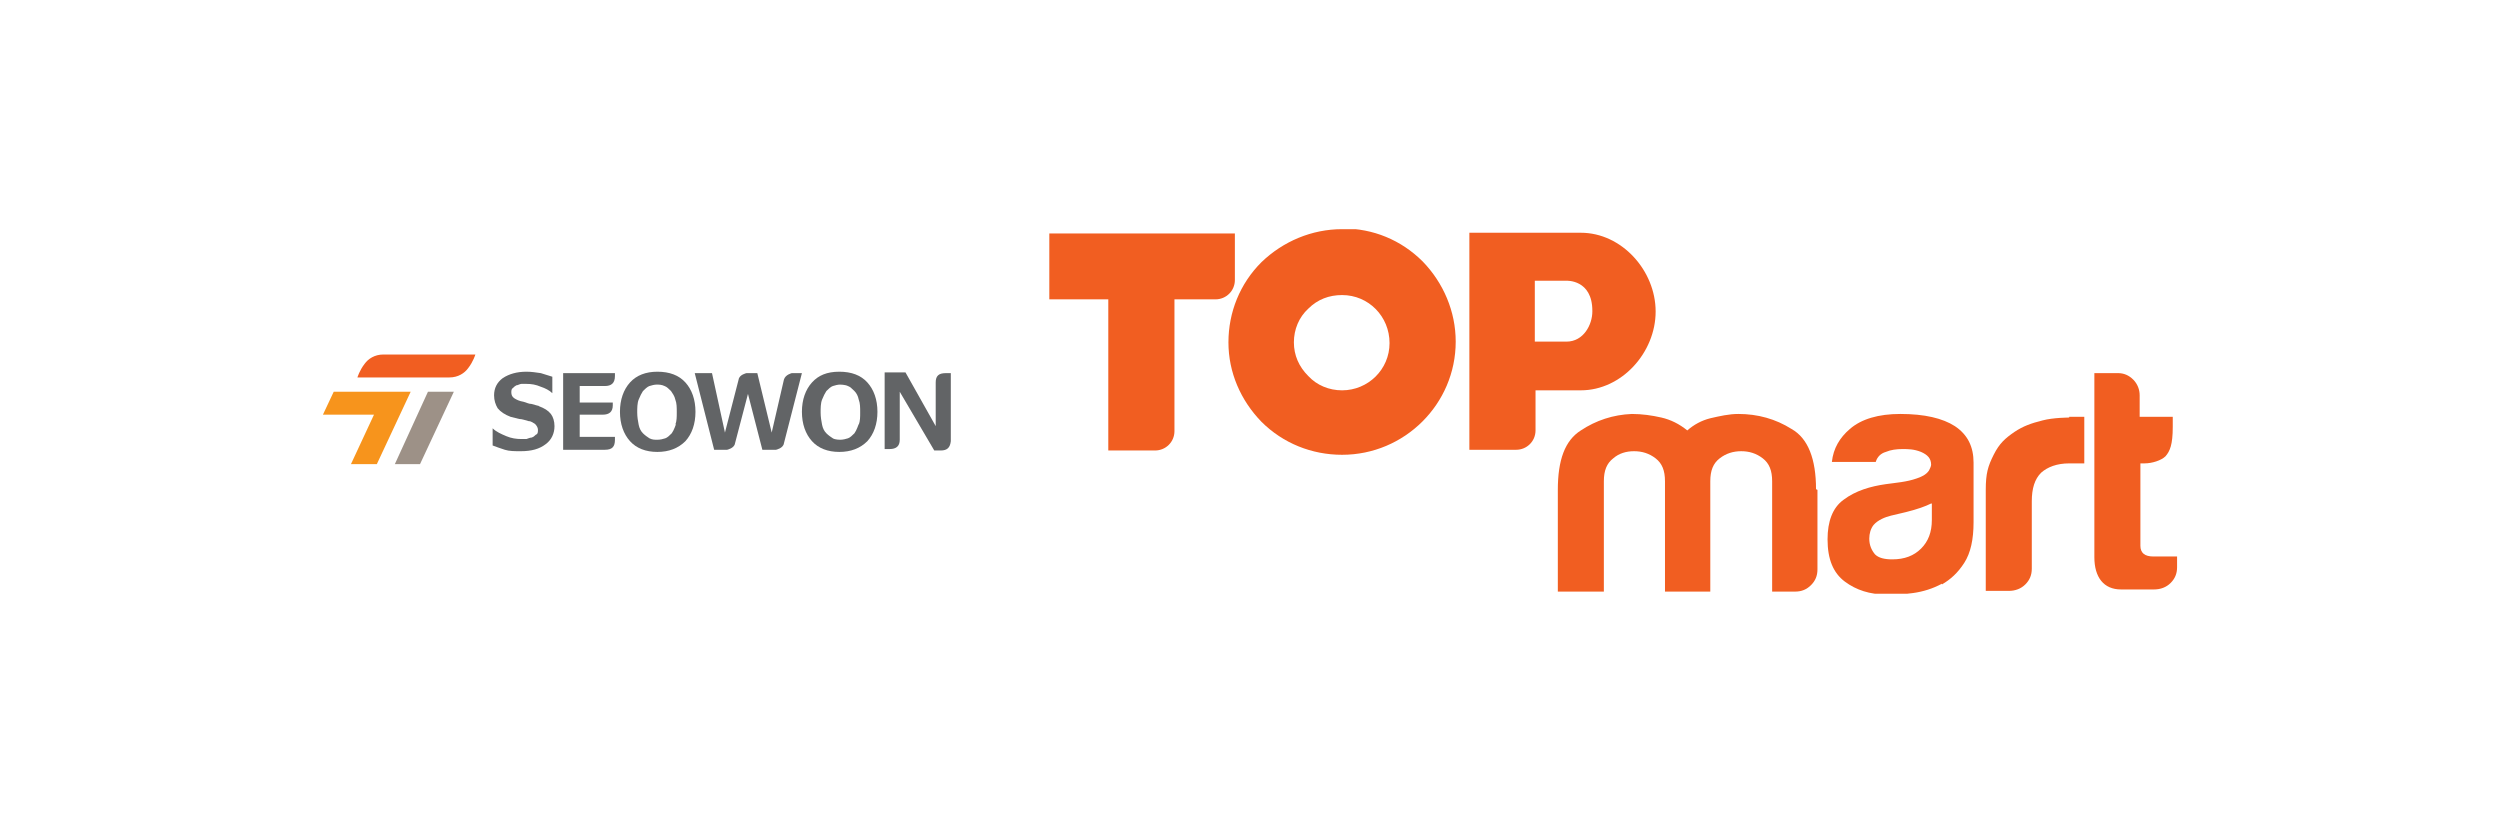 <svg width="240" height="80" viewBox="0 0 240 80" fill="none" xmlns="http://www.w3.org/2000/svg">
<g clip-path="url(#clip0_619_24246)">
<path d="M73.255 43.178H74.498C74.498 43.178 75.188 43.04 75.257 42.559L76.983 35.82H76.016C76.016 35.82 75.395 35.958 75.257 36.439L74.083 41.528L72.702 35.82H71.667C71.667 35.82 70.976 35.958 70.907 36.439L69.595 41.528L68.352 35.82H66.695L68.559 43.178H69.802C69.802 43.178 70.493 43.04 70.562 42.559L71.805 37.814L73.186 43.178H73.255Z" fill="#626466"/>
<path d="M51.781 38.984C51.781 38.984 51.229 38.847 51.021 38.778C50.745 38.778 50.538 38.64 50.262 38.572C49.848 38.503 49.572 38.365 49.364 38.228C49.157 38.09 49.088 37.884 49.088 37.678C49.088 37.54 49.088 37.334 49.226 37.265C49.364 37.128 49.433 37.059 49.572 36.99C49.71 36.99 49.917 36.853 50.055 36.853C50.193 36.853 50.4 36.853 50.538 36.853C51.021 36.853 51.436 36.921 51.919 37.128C52.333 37.265 52.748 37.471 53.024 37.746V36.165C53.024 36.165 52.333 35.959 51.919 35.821C51.436 35.752 51.021 35.684 50.538 35.684C49.641 35.684 48.881 35.89 48.26 36.303C47.707 36.715 47.431 37.265 47.431 37.953C47.431 38.434 47.569 38.847 47.776 39.191C48.053 39.534 48.467 39.809 49.019 40.016C49.295 40.084 49.572 40.153 49.848 40.222C50.124 40.222 50.469 40.359 50.745 40.428C51.021 40.428 51.229 40.635 51.367 40.703C51.505 40.841 51.643 41.047 51.643 41.253C51.643 41.46 51.643 41.666 51.436 41.735C51.298 41.872 51.229 41.941 51.021 42.01C50.883 42.01 50.745 42.078 50.538 42.147C50.331 42.147 50.193 42.147 50.055 42.147C49.572 42.147 49.088 42.078 48.605 41.872C48.121 41.666 47.638 41.46 47.293 41.116V42.766C47.638 42.904 48.053 43.041 48.467 43.179C48.881 43.316 49.433 43.316 49.986 43.316C51.021 43.316 51.781 43.11 52.402 42.629C52.955 42.216 53.231 41.597 53.231 40.91C53.231 40.428 53.093 40.016 52.886 39.741C52.609 39.397 52.264 39.191 51.712 38.984" fill="#626466"/>
<path d="M58.067 43.178C58.758 43.178 59.034 42.903 59.034 42.215V41.94H55.651V39.809H57.86C58.481 39.809 58.827 39.533 58.827 38.915V38.64H55.651V37.058H58.067C58.689 37.058 59.034 36.783 59.034 36.095V35.82H54.062V43.178H58.067Z" fill="#626466"/>
<path d="M63.106 35.684C62.001 35.684 61.104 36.027 60.482 36.715C59.861 37.403 59.516 38.365 59.516 39.534C59.516 40.703 59.861 41.666 60.482 42.353C61.104 43.041 62.001 43.385 63.106 43.385C64.211 43.385 65.108 43.041 65.799 42.353C66.42 41.666 66.765 40.703 66.765 39.534C66.765 38.365 66.42 37.403 65.799 36.715C65.177 36.027 64.28 35.684 63.106 35.684ZM64.901 40.703C64.901 40.703 64.694 41.322 64.487 41.597C64.28 41.803 64.073 42.01 63.865 42.078C63.658 42.147 63.382 42.216 63.106 42.216C62.83 42.216 62.623 42.216 62.346 42.078C62.139 41.941 61.932 41.803 61.725 41.597C61.518 41.391 61.38 41.116 61.311 40.772C61.242 40.428 61.173 40.016 61.173 39.603C61.173 39.191 61.173 38.709 61.311 38.365C61.449 38.022 61.587 37.746 61.725 37.54C61.932 37.334 62.139 37.128 62.346 37.059C62.554 36.99 62.83 36.921 63.037 36.921C63.244 36.921 63.52 36.921 63.797 37.059C64.004 37.128 64.211 37.334 64.418 37.54C64.556 37.746 64.763 38.022 64.832 38.365C64.97 38.709 64.97 39.122 64.97 39.603C64.97 40.016 64.97 40.428 64.832 40.772" fill="#626466"/>
<path d="M83.267 36.715C82.646 36.027 81.749 35.684 80.575 35.684C79.401 35.684 78.572 36.027 77.951 36.715C77.33 37.403 76.984 38.365 76.984 39.534C76.984 40.703 77.33 41.666 77.951 42.353C78.572 43.041 79.47 43.385 80.575 43.385C81.68 43.385 82.577 43.041 83.267 42.353C83.889 41.666 84.234 40.703 84.234 39.534C84.234 38.365 83.889 37.403 83.267 36.715ZM82.439 40.703C82.439 40.703 82.232 41.322 82.025 41.597C81.818 41.803 81.61 42.01 81.403 42.078C81.196 42.147 80.92 42.216 80.644 42.216C80.644 42.216 80.16 42.216 79.953 42.078C79.746 41.941 79.539 41.803 79.332 41.597C79.125 41.391 78.987 41.116 78.918 40.772C78.849 40.428 78.78 40.016 78.78 39.603C78.78 39.191 78.78 38.709 78.918 38.365C79.056 38.022 79.194 37.746 79.332 37.54C79.539 37.334 79.746 37.128 79.953 37.059C80.16 36.99 80.437 36.921 80.644 36.921C80.644 36.921 81.127 36.921 81.403 37.059C81.61 37.128 81.818 37.334 82.025 37.54C82.232 37.746 82.37 38.022 82.439 38.365C82.577 38.709 82.577 39.122 82.577 39.603C82.577 40.016 82.577 40.428 82.439 40.772" fill="#626466"/>
<path d="M86.376 37.608L89.69 43.247H90.311C90.933 43.247 91.209 42.972 91.278 42.353V35.821H90.795C90.104 35.821 89.828 36.096 89.828 36.715V40.909L86.928 35.752H84.926V43.109H85.409C86.031 43.109 86.376 42.834 86.376 42.216V37.54V37.608Z" fill="#626466"/>
<path d="M36.798 34.033C35.97 34.033 35.348 34.446 35.003 34.927C34.52 35.546 34.312 36.234 34.312 36.234H43.15C43.979 36.234 44.6 35.821 44.946 35.34C45.429 34.721 45.636 34.033 45.636 34.033C45.636 34.033 38.939 34.033 36.798 34.033Z" fill="#F15E21"/>
<path d="M43.568 37.609H41.082L37.906 44.554H40.323L43.568 37.609Z" fill="#9D9187"/>
<path d="M32.036 37.609L31 39.81H35.902L33.693 44.554H36.178L39.424 37.609H32.036Z" fill="#F7941C"/>
<path d="M186.424 56.037C185.526 56.518 184.628 56.793 183.662 56.931C182.695 57.068 182.074 57.068 181.038 57.068C179.519 57.068 178.207 56.656 177.102 55.831C175.998 55.005 175.445 53.699 175.445 51.774C175.445 50.055 175.929 48.748 176.964 47.992C178.138 47.098 179.588 46.685 181.038 46.479C182.005 46.341 183.04 46.273 184.007 45.929C184.421 45.791 184.905 45.585 185.181 45.172C185.25 45.035 185.388 44.76 185.388 44.622C185.388 44.004 185.043 43.66 184.421 43.385C183.731 43.11 183.178 43.11 182.626 43.11C182.074 43.11 181.521 43.178 181.038 43.385C180.555 43.522 180.209 43.866 180.071 44.347H175.86C175.998 43.041 176.619 42.009 177.586 41.184C178.69 40.222 180.348 39.74 182.419 39.74C184.766 39.74 186.493 40.153 187.666 40.909C188.909 41.734 189.462 42.903 189.462 44.416V50.123C189.462 51.774 189.185 53.08 188.564 54.043C187.943 55.005 187.252 55.624 186.424 56.106V56.037ZM185.388 48.336C184.836 48.611 184.076 48.886 182.971 49.161L181.521 49.505C180.969 49.642 180.279 49.917 179.864 50.398C179.588 50.742 179.45 51.224 179.45 51.705C179.45 52.324 179.657 52.805 180.002 53.218C180.348 53.562 180.9 53.699 181.659 53.699C182.833 53.699 183.731 53.355 184.421 52.667C185.112 51.98 185.457 51.086 185.457 49.917V48.336H185.388Z" fill="#F15E21"/>
<path d="M174.338 46.96C174.338 44.072 173.579 42.078 171.991 41.184C170.472 40.222 168.746 39.74 166.881 39.74C165.984 39.74 165.086 39.947 164.188 40.153C163.36 40.359 162.6 40.772 161.979 41.322C161.22 40.703 160.391 40.29 159.493 40.084C158.596 39.878 157.629 39.74 156.663 39.74C154.867 39.809 153.21 40.359 151.76 41.322C150.241 42.284 149.551 44.141 149.551 47.029V56.793H153.97V46.204C153.97 45.172 154.246 44.485 154.867 44.004C155.42 43.522 156.11 43.316 156.87 43.316C157.629 43.316 158.32 43.522 158.941 44.004C159.562 44.485 159.839 45.172 159.839 46.204V56.793H164.188V46.204C164.188 45.172 164.465 44.485 165.086 44.004C165.707 43.522 166.398 43.316 167.157 43.316C167.917 43.316 168.607 43.522 169.229 44.004C169.85 44.485 170.126 45.172 170.126 46.204V49.986C170.126 49.986 170.126 50.055 170.126 50.123V56.793H172.336C172.957 56.793 173.441 56.587 173.855 56.174C174.269 55.762 174.476 55.281 174.476 54.662V52.049V47.029L174.338 46.96Z" fill="#F15E21"/>
<path d="M198.642 40.084C198.642 40.084 197.123 40.084 196.087 40.359C194.983 40.635 194.223 40.91 193.395 41.46C192.497 42.078 191.945 42.56 191.392 43.66C190.84 44.76 190.633 45.448 190.633 47.029V50.949V56.725H192.842C193.464 56.725 194.016 56.519 194.43 56.106C194.845 55.693 195.052 55.212 195.052 54.593V49.161V48.13C195.052 46.892 195.328 45.998 195.949 45.379C196.571 44.829 197.468 44.485 198.642 44.485H200.092V40.016H198.642V40.084Z" fill="#F15E21"/>
<path d="M208.999 53.423H206.72C205.892 53.423 205.478 53.08 205.478 52.392V44.484H205.892C206.582 44.484 207.48 44.209 207.894 43.797C208.308 43.315 208.585 42.697 208.585 40.977V40.015H205.408V37.952C205.408 37.402 205.201 36.852 204.787 36.439C204.373 36.027 203.889 35.82 203.337 35.82H201.059V53.492C201.059 55.418 201.956 56.587 203.613 56.587H206.789C207.411 56.587 207.963 56.38 208.377 55.968C208.792 55.555 208.999 55.074 208.999 54.455V53.355V53.423Z" fill="#F15E21"/>
<path d="M128.839 22C125.939 22 123.177 23.169 121.106 25.163C119.034 27.226 117.93 29.977 117.93 32.865C117.93 35.753 119.103 38.435 121.106 40.498C123.177 42.56 125.939 43.66 128.839 43.66C134.846 43.66 139.748 38.778 139.748 32.796C139.748 29.908 138.574 27.158 136.572 25.095C134.501 23.032 131.808 21.932 128.908 21.932L128.839 22ZM128.839 37.472C127.596 37.472 126.422 36.991 125.594 36.097C124.696 35.203 124.213 34.103 124.213 32.865C124.213 31.627 124.696 30.458 125.594 29.633C126.491 28.739 127.596 28.326 128.839 28.326C131.394 28.326 133.396 30.389 133.396 32.934C133.396 35.478 131.325 37.472 128.839 37.472Z" fill="#F15E21"/>
<path d="M145.547 43.179C146.582 43.179 147.411 42.354 147.411 41.322V37.471H151.761C155.696 37.471 158.941 33.827 158.941 29.908C158.941 25.988 155.696 22.344 151.761 22.344H141.059V43.179H145.547ZM152.865 29.908C152.865 31.145 152.037 32.796 150.38 32.796H147.342V26.951H150.38C150.38 26.951 152.865 26.813 152.865 29.839V29.908Z" fill="#F15E21"/>
<path d="M100.734 22.412V28.738H106.396V43.247H110.884C111.92 43.247 112.748 42.422 112.748 41.391V28.738H116.684C117.72 28.738 118.548 27.913 118.548 26.882V22.412H100.734Z" fill="#F15E21"/>
</g>
<defs>
<clipPath id="clip0_619_24246">
<rect width="178" height="35" fill="white" transform="translate(31 22)"/>
</clipPath>
</defs>
</svg>
